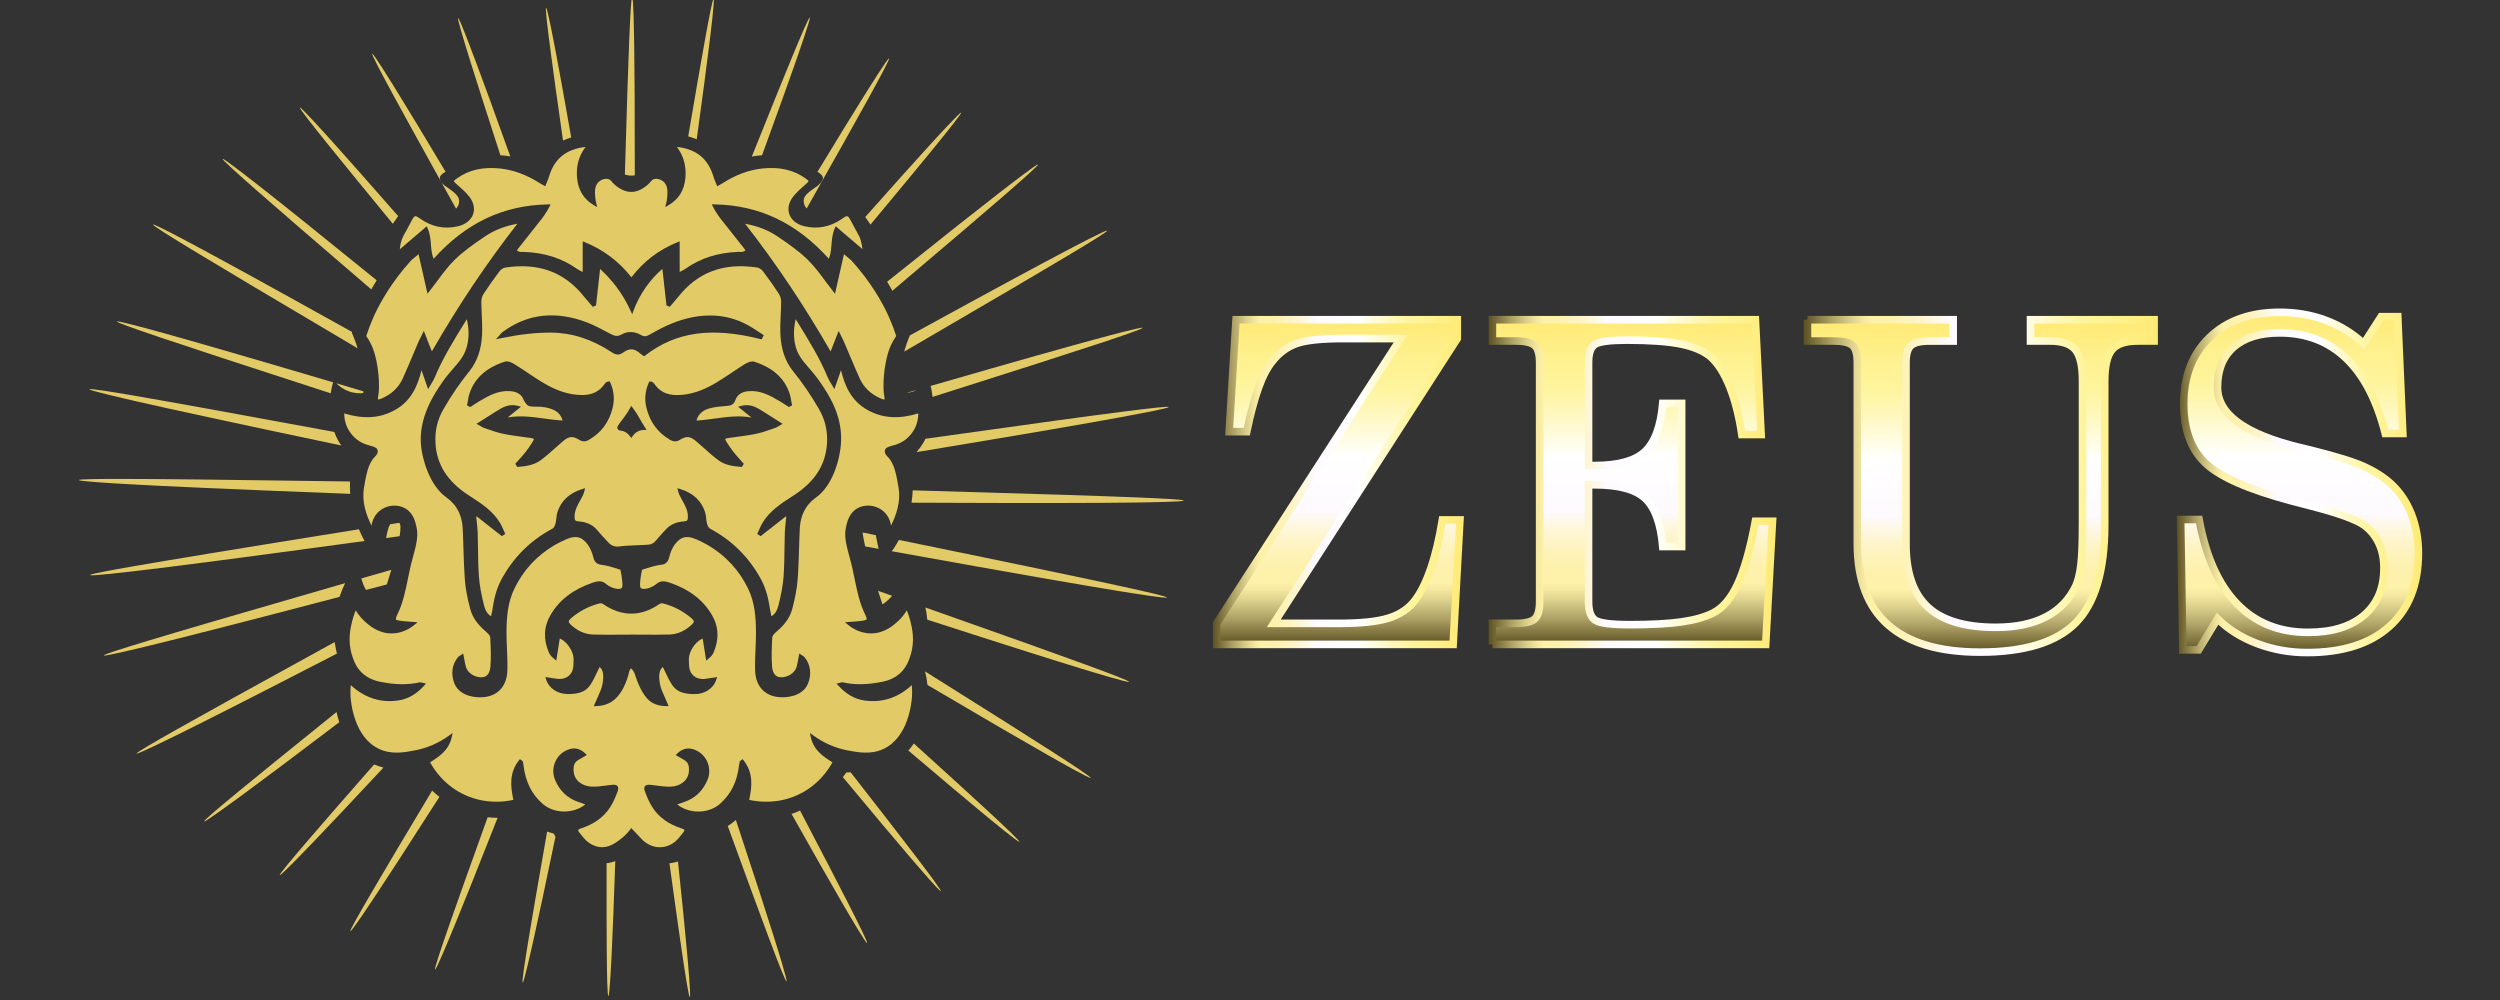 <?xml version="1.0" encoding="utf-8"?>
<!-- Generator: Adobe Illustrator 22.1.0, SVG Export Plug-In . SVG Version: 6.00 Build 0)  -->
<svg version="1.1" id="Слой_1" xmlns="http://www.w3.org/2000/svg" xmlns:xlink="http://www.w3.org/1999/xlink" x="0px" y="0px"
	 width="150px" height="60px" viewBox="0 0 150 60" enable-background="new 0 0 150 60" xml:space="preserve">
<rect x="0" y="0" width="150" height="60" fill="#333333" stroke="none"/>
<g>
	<linearGradient id="SVGID_1_" gradientUnits="userSpaceOnUse" x1="80.299" y1="38.666" x2="80.299" y2="19.185">
		<stop  offset="0" style="stop-color:#5B5021"/>
		<stop  offset="0.017" style="stop-color:#6E6230"/>
		<stop  offset="0.077" style="stop-color:#AB9F64"/>
		<stop  offset="0.129" style="stop-color:#D8CC89"/>
		<stop  offset="0.168" style="stop-color:#F4E7A0"/>
		<stop  offset="0.191" style="stop-color:#FEF1A9"/>
		<stop  offset="0.237" style="stop-color:#FEF1AD"/>
		<stop  offset="0.285" style="stop-color:#FEF3B9"/>
		<stop  offset="0.333" style="stop-color:#FEF5CE"/>
		<stop  offset="0.38" style="stop-color:#FEF8EA"/>
		<stop  offset="0.409" style="stop-color:#FEFAFF"/>
		<stop  offset="0.578" style="stop-color:#FFFFFF"/>
		<stop  offset="0.638" style="stop-color:#FFFCE1"/>
		<stop  offset="0.746" style="stop-color:#FEF6AE"/>
		<stop  offset="0.799" style="stop-color:#FEF49B"/>
		<stop  offset="0.875" style="stop-color:#FEF190"/>
		<stop  offset="0.998" style="stop-color:#FFEA75"/>
	</linearGradient>
	<linearGradient id="SVGID_2_" gradientUnits="userSpaceOnUse" x1="72.775" y1="28.925" x2="87.835" y2="28.925">
		<stop  offset="0" style="stop-color:#5B5021"/>
		<stop  offset="0.017" style="stop-color:#6E6230"/>
		<stop  offset="0.077" style="stop-color:#AB9F64"/>
		<stop  offset="0.129" style="stop-color:#D8CC89"/>
		<stop  offset="0.168" style="stop-color:#F4E7A0"/>
		<stop  offset="0.191" style="stop-color:#FEF1A9"/>
		<stop  offset="0.237" style="stop-color:#FEF1AD"/>
		<stop  offset="0.285" style="stop-color:#FEF3B9"/>
		<stop  offset="0.333" style="stop-color:#FEF5CE"/>
		<stop  offset="0.38" style="stop-color:#FEF8EA"/>
		<stop  offset="0.409" style="stop-color:#FEFAFF"/>
		<stop  offset="0.578" style="stop-color:#FFFFFF"/>
		<stop  offset="0.638" style="stop-color:#FFFCE1"/>
		<stop  offset="0.746" style="stop-color:#FEF6AE"/>
		<stop  offset="0.799" style="stop-color:#FEF49B"/>
		<stop  offset="0.875" style="stop-color:#FEF190"/>
		<stop  offset="0.998" style="stop-color:#FFEA75"/>
	</linearGradient>
	<path fill="url(#SVGID_1_)" stroke="url(#SVGID_2_)" stroke-width="0.454" stroke-miterlimit="10" d="M76.426,37.401h3.938
		c1.308,0,2.3-0.107,2.977-0.323c0.676-0.215,1.203-0.578,1.581-1.087c0.351-0.474,0.663-1.111,0.935-1.91
		c0.272-0.799,0.5-1.761,0.685-2.885h1.054l-0.408,7.468H73.002v-1.265l11.038-17.084h-3.425
		c-1.335,0-2.281,0.101-2.838,0.303c-0.558,0.202-1.034,0.553-1.429,1.054c-0.307,0.369-0.586,0.9-0.837,1.594
		c-0.25,0.694-0.485,1.572-0.705,2.634h-1.054l0.408-6.718h13.277v1.133L76.426,37.401z"/>
	<linearGradient id="SVGID_3_" gradientUnits="userSpaceOnUse" x1="97.949" y1="38.666" x2="97.949" y2="19.185">
		<stop  offset="0" style="stop-color:#5B5021"/>
		<stop  offset="0.017" style="stop-color:#6E6230"/>
		<stop  offset="0.077" style="stop-color:#AB9F64"/>
		<stop  offset="0.129" style="stop-color:#D8CC89"/>
		<stop  offset="0.168" style="stop-color:#F4E7A0"/>
		<stop  offset="0.191" style="stop-color:#FEF1A9"/>
		<stop  offset="0.237" style="stop-color:#FEF1AD"/>
		<stop  offset="0.285" style="stop-color:#FEF3B9"/>
		<stop  offset="0.333" style="stop-color:#FEF5CE"/>
		<stop  offset="0.38" style="stop-color:#FEF8EA"/>
		<stop  offset="0.409" style="stop-color:#FEFAFF"/>
		<stop  offset="0.578" style="stop-color:#FFFFFF"/>
		<stop  offset="0.638" style="stop-color:#FFFCE1"/>
		<stop  offset="0.746" style="stop-color:#FEF6AE"/>
		<stop  offset="0.799" style="stop-color:#FEF49B"/>
		<stop  offset="0.875" style="stop-color:#FEF190"/>
		<stop  offset="0.998" style="stop-color:#FFEA75"/>
	</linearGradient>
	<linearGradient id="SVGID_4_" gradientUnits="userSpaceOnUse" x1="89.318" y1="28.925" x2="106.592" y2="28.925">
		<stop  offset="0" style="stop-color:#5B5021"/>
		<stop  offset="0.017" style="stop-color:#6E6230"/>
		<stop  offset="0.077" style="stop-color:#AB9F64"/>
		<stop  offset="0.129" style="stop-color:#D8CC89"/>
		<stop  offset="0.168" style="stop-color:#F4E7A0"/>
		<stop  offset="0.191" style="stop-color:#FEF1A9"/>
		<stop  offset="0.237" style="stop-color:#FEF1AD"/>
		<stop  offset="0.285" style="stop-color:#FEF3B9"/>
		<stop  offset="0.333" style="stop-color:#FEF5CE"/>
		<stop  offset="0.38" style="stop-color:#FEF8EA"/>
		<stop  offset="0.409" style="stop-color:#FEFAFF"/>
		<stop  offset="0.578" style="stop-color:#FFFFFF"/>
		<stop  offset="0.638" style="stop-color:#FFFCE1"/>
		<stop  offset="0.746" style="stop-color:#FEF6AE"/>
		<stop  offset="0.799" style="stop-color:#FEF49B"/>
		<stop  offset="0.875" style="stop-color:#FEF190"/>
		<stop  offset="0.998" style="stop-color:#FFEA75"/>
	</linearGradient>
	<path fill="url(#SVGID_3_)" stroke="url(#SVGID_4_)" stroke-width="0.454" stroke-miterlimit="10" d="M89.545,38.666v-1.265
		h1.396c0.57,0,0.953-0.09,1.146-0.27c0.193-0.18,0.29-0.525,0.29-1.034V21.753c0-0.5-0.097-0.841-0.29-1.021
		c-0.193-0.18-0.576-0.27-1.146-0.27h-1.396v-1.278h15.78l0.343,6.889h-1.159
		c-0.167-1.124-0.413-2.088-0.738-2.891c-0.325-0.803-0.707-1.398-1.146-1.785
		c-0.43-0.351-1.028-0.604-1.792-0.757c-0.764-0.153-1.839-0.231-3.227-0.231c-1.036,0-1.677,0.088-1.923,0.263
		c-0.246,0.176-0.369,0.536-0.369,1.08v6.178h0.382c1.396,0,2.393-0.274,2.99-0.823
		c0.597-0.549,0.957-1.517,1.08-2.904h1.133v8.588h-1.133c-0.123-1.396-0.479-2.362-1.067-2.898
		c-0.588-0.535-1.589-0.803-3.003-0.803h-0.382v7.007c0,0.562,0.132,0.933,0.395,1.113
		c0.263,0.18,0.966,0.27,2.107,0.27c1.264,0,2.285-0.055,3.062-0.165c0.777-0.11,1.412-0.288,1.903-0.534
		c0.588-0.298,1.082-0.88,1.482-1.745c0.399-0.865,0.753-2.119,1.06-3.761h1.027l-0.408,7.389H89.545z"/>
	<linearGradient id="SVGID_5_" gradientUnits="userSpaceOnUse" x1="118.846" y1="39.127" x2="118.846" y2="19.185">
		<stop  offset="0" style="stop-color:#5B5021"/>
		<stop  offset="0.017" style="stop-color:#6E6230"/>
		<stop  offset="0.077" style="stop-color:#AB9F64"/>
		<stop  offset="0.129" style="stop-color:#D8CC89"/>
		<stop  offset="0.168" style="stop-color:#F4E7A0"/>
		<stop  offset="0.191" style="stop-color:#FEF1A9"/>
		<stop  offset="0.237" style="stop-color:#FEF1AD"/>
		<stop  offset="0.285" style="stop-color:#FEF3B9"/>
		<stop  offset="0.333" style="stop-color:#FEF5CE"/>
		<stop  offset="0.38" style="stop-color:#FEF8EA"/>
		<stop  offset="0.409" style="stop-color:#FEFAFF"/>
		<stop  offset="0.578" style="stop-color:#FFFFFF"/>
		<stop  offset="0.638" style="stop-color:#FFFCE1"/>
		<stop  offset="0.746" style="stop-color:#FEF6AE"/>
		<stop  offset="0.799" style="stop-color:#FEF49B"/>
		<stop  offset="0.875" style="stop-color:#FEF190"/>
		<stop  offset="0.998" style="stop-color:#FFEA75"/>
	</linearGradient>
	<linearGradient id="SVGID_6_" gradientUnits="userSpaceOnUse" x1="108.22" y1="29.156" x2="129.472" y2="29.156">
		<stop  offset="0" style="stop-color:#5B5021"/>
		<stop  offset="0.017" style="stop-color:#6E6230"/>
		<stop  offset="0.077" style="stop-color:#AB9F64"/>
		<stop  offset="0.129" style="stop-color:#D8CC89"/>
		<stop  offset="0.168" style="stop-color:#F4E7A0"/>
		<stop  offset="0.191" style="stop-color:#FEF1A9"/>
		<stop  offset="0.237" style="stop-color:#FEF1AD"/>
		<stop  offset="0.285" style="stop-color:#FEF3B9"/>
		<stop  offset="0.333" style="stop-color:#FEF5CE"/>
		<stop  offset="0.38" style="stop-color:#FEF8EA"/>
		<stop  offset="0.409" style="stop-color:#FEFAFF"/>
		<stop  offset="0.578" style="stop-color:#FFFFFF"/>
		<stop  offset="0.638" style="stop-color:#FFFCE1"/>
		<stop  offset="0.746" style="stop-color:#FEF6AE"/>
		<stop  offset="0.799" style="stop-color:#FEF49B"/>
		<stop  offset="0.875" style="stop-color:#FEF190"/>
		<stop  offset="0.998" style="stop-color:#FFEA75"/>
	</linearGradient>
	<path fill="url(#SVGID_5_)" stroke="url(#SVGID_6_)" stroke-width="0.454" stroke-miterlimit="10" d="M108.446,19.185h8.746
		v1.278h-1.409c-0.553,0-0.929,0.09-1.126,0.27c-0.198,0.18-0.297,0.52-0.297,1.021v10.893
		c0,1.712,0.437,2.973,1.311,3.78c0.874,0.808,2.232,1.212,4.077,1.212c1.203,0,2.208-0.211,3.017-0.632
		c0.807-0.421,1.405-1.045,1.791-1.87c0.14-0.316,0.241-0.744,0.303-1.284c0.061-0.54,0.092-1.363,0.092-2.47
		v-8.496c0-0.931-0.145-1.568-0.435-1.91c-0.29-0.343-0.79-0.514-1.501-0.514h-1.185v-1.278h7.416v1.278h-1.001
		c-0.729,0-1.238,0.176-1.528,0.527c-0.29,0.351-0.435,0.984-0.435,1.897v8.601c0,2.748-0.579,4.709-1.738,5.881
		c-1.159,1.172-3.074,1.758-5.743,1.758c-2.441,0-4.279-0.544-5.512-1.633c-1.234-1.089-1.851-2.713-1.851-4.873
		V21.753c0-0.509-0.097-0.852-0.29-1.028c-0.193-0.175-0.571-0.263-1.133-0.263h-1.568V19.185z"/>
	<linearGradient id="SVGID_7_" gradientUnits="userSpaceOnUse" x1="137.971" y1="39.153" x2="137.971" y2="18.737">
		<stop  offset="0" style="stop-color:#5B5021"/>
		<stop  offset="0.017" style="stop-color:#6E6230"/>
		<stop  offset="0.077" style="stop-color:#AB9F64"/>
		<stop  offset="0.129" style="stop-color:#D8CC89"/>
		<stop  offset="0.168" style="stop-color:#F4E7A0"/>
		<stop  offset="0.191" style="stop-color:#FEF1A9"/>
		<stop  offset="0.237" style="stop-color:#FEF1AD"/>
		<stop  offset="0.285" style="stop-color:#FEF3B9"/>
		<stop  offset="0.333" style="stop-color:#FEF5CE"/>
		<stop  offset="0.38" style="stop-color:#FEF8EA"/>
		<stop  offset="0.409" style="stop-color:#FEFAFF"/>
		<stop  offset="0.578" style="stop-color:#FFFFFF"/>
		<stop  offset="0.638" style="stop-color:#FFFCE1"/>
		<stop  offset="0.746" style="stop-color:#FEF6AE"/>
		<stop  offset="0.799" style="stop-color:#FEF49B"/>
		<stop  offset="0.875" style="stop-color:#FEF190"/>
		<stop  offset="0.998" style="stop-color:#FFEA75"/>
	</linearGradient>
	<linearGradient id="SVGID_8_" gradientUnits="userSpaceOnUse" x1="130.608" y1="28.945" x2="145.331" y2="28.945">
		<stop  offset="0" style="stop-color:#5B5021"/>
		<stop  offset="0.017" style="stop-color:#6E6230"/>
		<stop  offset="0.077" style="stop-color:#AB9F64"/>
		<stop  offset="0.129" style="stop-color:#D8CC89"/>
		<stop  offset="0.168" style="stop-color:#F4E7A0"/>
		<stop  offset="0.191" style="stop-color:#FEF1A9"/>
		<stop  offset="0.237" style="stop-color:#FEF1AD"/>
		<stop  offset="0.285" style="stop-color:#FEF3B9"/>
		<stop  offset="0.333" style="stop-color:#FEF5CE"/>
		<stop  offset="0.38" style="stop-color:#FEF8EA"/>
		<stop  offset="0.409" style="stop-color:#FEFAFF"/>
		<stop  offset="0.578" style="stop-color:#FFFFFF"/>
		<stop  offset="0.638" style="stop-color:#FFFCE1"/>
		<stop  offset="0.746" style="stop-color:#FEF6AE"/>
		<stop  offset="0.799" style="stop-color:#FEF49B"/>
		<stop  offset="0.875" style="stop-color:#FEF190"/>
		<stop  offset="0.998" style="stop-color:#FFEA75"/>
	</linearGradient>
	<path fill="url(#SVGID_7_)" stroke="url(#SVGID_8_)" stroke-width="0.454" stroke-miterlimit="10" d="M133.051,37.124
		l-1.133,1.87h-0.948l-0.132-7.824h1.107c0.404,2.213,1.159,3.894,2.265,5.045
		c1.107,1.151,2.529,1.726,4.268,1.726c1.44,0,2.56-0.34,3.359-1.021c0.799-0.68,1.199-1.627,1.199-2.838
		c0-0.562-0.103-1.06-0.309-1.495c-0.207-0.435-0.499-0.792-0.876-1.073c-0.5-0.351-1.572-0.738-3.214-1.159
		c-0.518-0.132-0.922-0.237-1.212-0.316c-2.573-0.694-4.283-1.453-5.13-2.279
		c-0.847-0.825-1.271-2.002-1.271-3.53c0-1.668,0.52-3.001,1.561-3.998c1.041-0.997,2.439-1.495,4.195-1.495
		c0.983,0,1.901,0.158,2.753,0.474c0.852,0.316,1.615,0.786,2.292,1.409l1.04-1.62h1.001l0.303,7.007h-1.054
		c-0.509-2.002-1.295-3.508-2.358-4.518c-1.062-1.01-2.388-1.515-3.978-1.515c-1.185,0-2.103,0.283-2.753,0.85
		c-0.65,0.566-0.975,1.372-0.975,2.417c0,1.598,1.629,2.797,4.887,3.596c0.307,0.07,0.544,0.127,0.711,0.171
		c1.519,0.378,2.59,0.709,3.214,0.995c0.624,0.285,1.159,0.63,1.607,1.034c0.527,0.492,0.93,1.093,1.212,1.804
		c0.281,0.711,0.422,1.493,0.422,2.345c0,1.897-0.582,3.365-1.746,4.406s-2.808,1.561-4.932,1.561
		c-1.045,0-2.039-0.178-2.984-0.533C134.498,38.264,133.701,37.766,133.051,37.124z"/>
	<g>
		<g>
			<path fill="#E2CA66" d="M53.774,20.162c-0.126-0.388-0.273-0.771-0.436-1.139
				c-0.249-0.562-0.821-1.689-1.834-2.909c-0.144-0.174-0.294-0.346-0.446-0.51l-0.421-0.352l-0.536,2.372
				l-0.124-0.157c-0.162-0.205-0.314-0.41-0.465-0.613c-0.335-0.452-0.653-0.878-1.03-1.251
				c-0.533-0.526-1.172-0.972-1.834-1.419c-0.554-0.375-1.206-0.628-1.941-0.757
				c1.847,2.368,3.527,4.875,5.128,7.655l0.004-0.001l0.48-1.226l0.185,0.371
				c0.052,0.104,0.096,0.189,0.133,0.277c0.11,0.255,0.218,0.511,0.325,0.767
				c0.2,0.475,0.407,0.968,0.624,1.446c0.246,0.544,0.68,0.95,1.289,1.205c0.152,0.064,0.188,0.047,0.189,0.046
				c0,0,0.029-0.026-0.005-0.18c-0.113-0.529-0.044-1.944,0.317-2.882C53.475,20.648,53.608,20.399,53.774,20.162z"
				/>
			<path fill="#E2CA66" d="M49.73,15.526c0.111-0.266,0.134-0.548,0.159-0.844c0.026-0.324,0.053-0.657,0.2-0.988
				l0.052-0.117l1.606,1.368c-0.021-0.181-0.057-0.36-0.106-0.534c-0.045-0.163-0.069-0.207-0.202-0.446
				c-0.085-0.151-0.21-0.377-0.407-0.754c-0.059-0.112-0.117-0.223-0.205-0.241
				c-0.064-0.009-0.178,0.067-0.304,0.156c-0.704,0.493-1.473,0.641-2.281,0.442
				c-0.437-0.107-0.758-0.367-0.88-0.712c-0.118-0.335-0.041-0.707,0.218-1.046
				c0.192-0.252,0.435-0.466,0.671-0.674l0.087-0.076c0.044-0.039,0.177-0.157,0.175-0.193
				c-0.001-0.017-0.035-0.061-0.19-0.171c-0.724-0.509-1.572-0.699-2.596-0.586
				c-0.799,0.09-1.563,0.371-2.336,0.86c-0.043,0.027-0.087,0.052-0.148,0.087l-0.21,0.119l-0.041-0.102
				c-0.021-0.054-0.042-0.106-0.064-0.156c-0.046-0.106-0.088-0.208-0.119-0.314
				c-0.151-0.518-0.401-0.93-0.744-1.223c-0.428-0.366-0.928-0.475-1.092-0.51
				c-0.118-0.026-0.239-0.044-0.36-0.053c0.069,0.09,0.133,0.183,0.189,0.281
				c0.264,0.457,0.372,0.983,0.323,1.562c-0.065,0.753-0.398,1.293-1.015,1.651l-0.199,0.115l0.059-0.222
				c0.029-0.11,0.049-0.225,0.059-0.339c0.027-0.294,0.06-0.659-0.156-0.905
				c-0.134-0.153-0.402-0.28-0.631-0.215c-0.095,0.026-0.136,0.074-0.21,0.161c-0.061,0.07-0.137,0.158-0.266,0.258
				c-0.414,0.317-0.711,0.338-0.808,0.345c-0.044,0.003-0.1,0.005-0.167,0c-0.098-0.007-0.394-0.028-0.808-0.345
				c-0.129-0.099-0.205-0.187-0.266-0.257c-0.074-0.086-0.115-0.134-0.211-0.161
				c-0.232-0.065-0.498,0.062-0.631,0.215c-0.216,0.244-0.182,0.611-0.156,0.905
				c0.011,0.113,0.03,0.225,0.059,0.34l0.057,0.22l-0.197-0.114c-0.61-0.353-0.951-0.908-1.015-1.651
				c-0.05-0.578,0.059-1.104,0.322-1.562c0.057-0.098,0.12-0.192,0.189-0.281c-0.122,0.01-0.241,0.027-0.358,0.053
				c-0.286,0.062-0.709,0.182-1.094,0.51c-0.343,0.293-0.593,0.704-0.743,1.222
				c-0.03,0.106-0.072,0.205-0.117,0.311c-0.022,0.051-0.044,0.103-0.066,0.159l-0.04,0.103l-0.197-0.111
				c-0.068-0.039-0.117-0.066-0.163-0.095c-0.772-0.489-1.536-0.77-2.336-0.86
				c-1.025-0.114-1.873,0.077-2.596,0.586c-0.155,0.11-0.189,0.153-0.189,0.171
				c-0.003,0.036,0.131,0.154,0.174,0.193l0.085,0.075c0.236,0.208,0.481,0.422,0.674,0.675
				c0.258,0.339,0.335,0.711,0.216,1.046c-0.122,0.345-0.442,0.605-0.88,0.712
				c-0.808,0.2-1.577,0.051-2.281-0.442c-0.127-0.09-0.245-0.169-0.304-0.156
				c-0.088,0.017-0.147,0.13-0.204,0.239c-0.115,0.219-0.205,0.386-0.276,0.518
				c-0.067,0.123-0.113,0.203-0.147,0.264c-0.066,0.116-0.088,0.156-0.141,0.278
				c-0.09,0.207-0.143,0.436-0.159,0.684l1.613-1.376l0.052,0.118c0.147,0.331,0.174,0.664,0.2,0.988
				c0.025,0.296,0.048,0.577,0.159,0.844c1.932-2.149,4.178-3.217,6.861-3.263l0.159-0.003l-0.072,0.142
				c-0.133,0.261-0.295,0.513-0.495,0.769c-0.235,0.3-0.472,0.599-0.709,0.897
				c-0.223,0.281-0.447,0.562-0.669,0.845c-0.03,0.038-0.059,0.095-0.072,0.129
				c0.057,0.038,0.148,0.058,0.187,0.067c0.045,0.01,0.098,0.009,0.153,0.006c0.036,0,0.071-0.002,0.105,0
				c1.22,0.046,2.25,0.377,3.149,1.01c0.082,0.057,0.174,0.103,0.29,0.162c0.019,0.01,0.039,0.02,0.059,0.03
				V14.481l0.131,0.053c0.539,0.216,1.048,0.501,1.512,0.849c0.481,0.36,0.911,0.783,1.28,1.257
				c0.739-0.964,1.644-1.654,2.764-2.106l0.132-0.053v1.835c0.02-0.01,0.04-0.02,0.059-0.03
				c0.116-0.059,0.208-0.104,0.29-0.162c0.9-0.633,1.93-0.964,3.15-1.01c0.035-0.002,0.068-0.001,0.104,0
				c0.055,0.003,0.108,0.003,0.154-0.006c0.039-0.009,0.131-0.029,0.187-0.066
				c-0.012-0.035-0.042-0.092-0.072-0.129c-0.222-0.284-0.446-0.565-0.67-0.847
				c-0.237-0.298-0.474-0.595-0.709-0.895c-0.199-0.254-0.36-0.505-0.495-0.769l-0.072-0.142l0.159,0.003
				C45.553,12.309,47.799,13.377,49.73,15.526z"/>
			<path fill="#E2CA66" d="M34.126,37.288c-0.001,0.053,0.038,0.115,0.119,0.192c0.404,0.378,0.854,0.577,1.337,0.592
				c0.534,0.017,1.078,0.013,1.604,0.009c0.212-0.001,0.424-0.003,0.636-0.003l0.069-0.001l0,0
				c0.229,0,0.458,0.002,0.686,0.003c0.523,0.004,1.062,0.008,1.591-0.009c0.484-0.016,0.934-0.215,1.337-0.594
				c0.081-0.076,0.12-0.138,0.119-0.191c-0.001-0.052-0.042-0.111-0.119-0.178
				c-0.519-0.445-1.107-0.75-1.748-0.908c-0.053-0.014-0.146,0.01-0.201,0.047
				c-0.544,0.377-1.107,0.57-1.672,0.572c-0.582-0.003-1.145-0.195-1.69-0.572
				c-0.053-0.038-0.148-0.062-0.2-0.048c-0.64,0.158-1.228,0.463-1.748,0.907
				C34.167,37.177,34.127,37.237,34.126,37.288z"/>
			<path fill="#E2CA66" d="M29.102,14.183c-0.663,0.447-1.302,0.893-1.834,1.419c-0.377,0.372-0.694,0.799-1.03,1.251
				c-0.151,0.203-0.303,0.408-0.465,0.613l-0.124,0.157l-0.536-2.372l-0.431,0.36
				c-0.149,0.164-0.295,0.331-0.437,0.502c-1.01,1.217-1.583,2.346-1.834,2.909
				c-0.164,0.368-0.31,0.751-0.436,1.139c0.164,0.237,0.298,0.486,0.397,0.741c0.362,0.94,0.431,2.354,0.318,2.877
				c-0.034,0.161-0.006,0.185-0.005,0.187c0.001-0.001,0.036,0.016,0.188-0.047
				c0.609-0.255,1.042-0.66,1.289-1.205c0.219-0.482,0.427-0.979,0.63-1.459c0.106-0.252,0.211-0.503,0.32-0.754
				c0.037-0.087,0.08-0.172,0.133-0.274c0.027-0.053,0.057-0.112,0.09-0.178l0.096-0.195l0.307,0.793
				c0.04,0.1,0.08,0.201,0.121,0.3l0.056,0.133c1.601-2.781,3.281-5.287,5.128-7.655
				C30.308,13.555,29.656,13.808,29.102,14.183z"/>
			<path fill="#E2CA66" d="M52.099,24.625c-1.048-0.56-1.424-1.523-1.639-2.412l-0.397,1.137l-0.104-0.182
				c-0.034-0.06-0.068-0.116-0.101-0.169c-0.07-0.112-0.134-0.218-0.183-0.334
				c-0.48-1.16-1.15-2.246-1.798-3.296l-0.134-0.218c-0.124,0.513-0.138,1.01-0.042,1.482
				c0.128,0.63,0.435,0.984,0.825,1.434c0.216,0.249,0.46,0.531,0.712,0.903c0.451,0.665,1.29,1.903,1.227,3.492
				c-0.044,1.12-0.518,2.646-1.454,3.35L48.974,29.84c-0.136,0.1-0.388,0.285-0.603,0.612
				c-0.232,0.353-0.357,0.767-0.383,1.268c-0.021,0.406-0.033,0.813-0.045,1.22
				c-0.019,0.605-0.037,1.23-0.085,1.844c-0.04,0.514-0.141,1.058-0.325,1.764
				c-0.167,0.633-0.617,1.079-0.991,1.396c-0.12,0.102-0.203,0.222-0.207,0.297
				c-0.029,0.579-0.058,1.177-0.01,1.76c0.023,0.274,0.127,0.606,0.493,0.635c0.421,0.027,0.87-0.249,0.976-0.616
				c0.039-0.138,0.065-0.284,0.093-0.437c0.014-0.075,0.027-0.151,0.044-0.231l0.028-0.142l0.119,0.082
				c0.021,0.014,0.04,0.025,0.06,0.037c0.049,0.029,0.1,0.06,0.138,0.107
				c0.355,0.432,0.432,1.005,0.21,1.57c-0.184,0.468-0.668,0.768-1.329,0.823
				c-0.555,0.047-1.019-0.083-1.345-0.374c-0.317-0.284-0.493-0.716-0.507-1.247
				c-0.011-0.417,0.007-0.839,0.025-1.248c0.016-0.356,0.032-0.724,0.029-1.084
				c-0.009-0.836-0.071-1.722-0.464-2.539c-0.537-1.116-1.349-1.998-2.412-2.623
				c-0.225-0.132-0.469-0.254-0.723-0.362c-0.566-0.241-0.923-0.152-1.274,0.32
				c-0.146,0.195-0.262,0.462-0.336,0.768c-0.038,0.154-0.096,0.26-0.182,0.332
				c-0.122,0.101-0.263,0.113-0.316,0.118c-0.215,0.019-0.594,0.119-1.127,0.295
				c-0.035,0.14-0.062,0.284-0.08,0.427c-0.047,0.376-0.074,0.604,0.008,0.674c0.139,0.122,0.605,0.009,0.89-0.215
				l0.031-0.025c0.059-0.049,0.132-0.11,0.251-0.144c0.195-0.055,0.393,0.003,0.564,0.06
				c1.16,0.395,1.984,1.022,2.517,1.921c0.421,0.706,0.454,1.476,0.102,2.288
				c-0.032,0.075-0.085,0.138-0.131,0.194l-0.016,0.02c-0.025,0.031-0.054,0.055-0.091,0.086
				c-0.019,0.015-0.041,0.034-0.067,0.056l-0.13,0.114l-0.213-1.329c-0.42,0.17-0.823,0.754-0.83,1.234
				c-0.001,0.064,0.003,0.128,0.007,0.192c0.003,0.052,0.005,0.103,0.006,0.155
				c0.004,0.278,0.1,0.505,0.276,0.657c0.178,0.154,0.431,0.218,0.711,0.18c0.122-0.016,0.243-0.035,0.368-0.055
				l0.327-0.05l-0.045,0.146c-0.165,0.53-0.685,0.884-1.318,0.875c-0.501-0.005-1.006-0.072-1.312-0.519
				c-0.177-0.258-0.312-0.545-0.443-0.823c-0.044-0.093-0.088-0.187-0.134-0.279
				c-0.211,0.149-0.27,0.478-0.179,1c0.047,0.271,0.167,0.533,0.294,0.81
				c0.06,0.131,0.121,0.264,0.175,0.401l0.053,0.132l-0.142-0.001c-0.41-0.004-0.744-0.11-0.994-0.313
				c-0.493-0.401-0.778-1.268-0.872-1.554c-0.019-0.061-0.053-0.171-0.138-0.283
				c-0.033-0.044-0.07-0.084-0.111-0.12c-0.029,0.032-0.052,0.068-0.072,0.106
				c-0.033,0.066-0.044,0.123-0.047,0.144c-0.003,0.016-0.241,1.185-0.976,1.711
				c-0.267,0.191-0.599,0.295-0.987,0.309l-0.147,0.005l0.055-0.136c0.055-0.137,0.116-0.27,0.175-0.4
				c0.127-0.278,0.247-0.541,0.294-0.812c0.091-0.522,0.032-0.851-0.179-1c-0.046,0.093-0.09,0.186-0.134,0.279
				c-0.131,0.278-0.267,0.566-0.443,0.823c-0.307,0.448-0.812,0.514-1.313,0.518c-0.006,0-0.011,0-0.016,0
				c-0.616,0-1.139-0.35-1.302-0.875l-0.046-0.146l0.319,0.049c0.128,0.02,0.253,0.039,0.377,0.055
				c0.28,0.038,0.533-0.026,0.711-0.179c0.177-0.152,0.273-0.38,0.277-0.656c0.001-0.053,0.003-0.106,0.006-0.159
				c0.004-0.063,0.007-0.125,0.006-0.188c-0.007-0.481-0.41-1.065-0.83-1.234l-0.212,1.328l-0.131-0.113
				c-0.026-0.023-0.049-0.041-0.068-0.057c-0.04-0.033-0.068-0.056-0.09-0.083l-0.022-0.028
				c-0.045-0.057-0.093-0.116-0.124-0.187c-0.353-0.813-0.319-1.583,0.101-2.288
				c0.534-0.898,1.358-1.527,2.518-1.92c0.171-0.058,0.37-0.115,0.563-0.061
				c0.119,0.034,0.192,0.095,0.25,0.143l0.032,0.025c0.285,0.225,0.75,0.339,0.89,0.217
				c0.082-0.072,0.055-0.298,0.009-0.673c-0.018-0.144-0.045-0.288-0.08-0.429
				c-0.533-0.177-0.911-0.276-1.124-0.295c-0.056-0.005-0.197-0.017-0.319-0.118
				c-0.086-0.073-0.144-0.179-0.181-0.332c-0.052-0.214-0.152-0.521-0.337-0.768
				c-0.35-0.472-0.707-0.562-1.274-0.32c-0.254,0.108-0.496,0.23-0.723,0.362
				c-1.063,0.625-1.875,1.508-2.41,2.623c-0.393,0.816-0.456,1.702-0.465,2.539
				c-0.004,0.36,0.012,0.729,0.029,1.085c0.018,0.409,0.037,0.831,0.025,1.248
				c-0.014,0.531-0.19,0.963-0.507,1.247c-0.325,0.291-0.789,0.421-1.346,0.374
				c-0.66-0.055-1.144-0.355-1.328-0.823c-0.222-0.565-0.144-1.137,0.21-1.57
				c0.039-0.047,0.09-0.077,0.138-0.107c0.02-0.011,0.04-0.024,0.061-0.037l0.119-0.082l0.028,0.142
				c0.016,0.078,0.029,0.152,0.042,0.225c0.028,0.156,0.054,0.302,0.095,0.442
				c0.106,0.367,0.556,0.645,0.976,0.617c0.366-0.029,0.47-0.361,0.493-0.635c0.048-0.581,0.019-1.179-0.01-1.758
				c-0.004-0.077-0.086-0.197-0.207-0.299c-0.375-0.317-0.825-0.762-0.991-1.396
				c-0.185-0.706-0.286-1.249-0.325-1.765c-0.047-0.614-0.066-1.238-0.085-1.843
				c-0.012-0.407-0.024-0.814-0.045-1.22c-0.025-0.5-0.151-0.915-0.382-1.268c-0.214-0.325-0.466-0.511-0.601-0.611
				l-0.04-0.03c-0.965-0.723-1.378-2.218-1.468-2.988c-0.207-1.738,0.808-3.22,1.242-3.853
				c0.249-0.363,0.489-0.639,0.702-0.883c0.393-0.452,0.704-0.809,0.836-1.454c0.096-0.472,0.082-0.969-0.042-1.482
				l-0.133,0.214c-0.649,1.052-1.32,2.139-1.8,3.3c-0.048,0.115-0.113,0.22-0.182,0.332
				c-0.034,0.054-0.068,0.111-0.103,0.171l-0.104,0.182l-0.397-1.138c-0.215,0.888-0.591,1.852-1.638,2.412
				c-0.885,0.474-1.84,0.531-2.998,0.18c-0.001,0.255,0.045,0.592,0.228,0.931
				c0.113,0.209,0.372,0.594,0.839,0.828c0.181,0.091,0.358,0.139,0.5,0.179
				c0.225,0.062,0.401,0.111,0.44,0.284c0.038,0.174-0.114,0.326-0.171,0.383c-0.41,0.409-0.527,1.115-0.652,1.863
				c-0.138,0.828,0.137,1.643,0.455,2.261c0.049-0.376,0.251-0.724,0.569-0.947
				c0.43-0.3,1.012-0.335,1.45-0.086c0.498,0.282,0.615,0.829,0.678,1.121
				c0.103,0.472,0.049,0.89-0.249,1.945c-0.107,0.38-0.188,0.778-0.266,1.162
				c-0.151,0.739-0.307,1.503-0.656,2.189c-0.08,0.159-0.073,0.228-0.053,0.259
				c0.02,0.032,0.192,0.059,0.284,0.072c0.171,0.026,0.342,0.037,0.524,0.05c0.082,0.005,0.164,0.011,0.247,0.017
				l0.233,0.019l-0.18,0.15c-0.235,0.194-0.726,0.52-1.38,0.52c-0.005,0-0.009,0-0.013,0
				c-0.808-0.005-1.356-0.504-1.591-0.717c-0.214-0.194-0.397-0.419-0.545-0.669c-0.091,0.215-0.164,0.437-0.219,0.662
				c-0.091,0.37-0.28,1.139-0.015,2.001c0.091,0.295,0.244,0.79,0.704,1.172c0.259,0.215,0.577,0.363,0.946,0.441
				c0.934,0.194,1.702,0.208,2.418,0.045c0.049-0.012,0.093,0.001,0.144,0.017
				c0.022,0.006,0.049,0.015,0.08,0.022l0.159,0.038l-0.111,0.12c-0.468,0.509-0.968,0.799-1.528,0.885
				c-1.067,0.164-2.033-0.144-2.878-0.915c-0.022,0.222-0.025,0.438-0.013,0.657
				c0.024,0.406,0.215,2.463,1.707,3.168c0.759,0.359,1.541,0.208,2.169,0.087c0.737-0.141,1.425-0.442,2.048-0.895
				l0.203-0.148l-0.053,0.245c-0.171,0.784-0.735,1.163-1.299,1.516c0.252,0.467,0.902,1.442,2.155,1.989
				c1.172,0.512,2.25,0.398,2.84,0.264c-0.169-0.79-0.263-1.618,0.336-2.372l0.058-0.073l0.116,0.085
				c0.024,0.017,0.057,0.039,0.064,0.086c0.012,0.059,0.024,0.124,0.032,0.19
				c0.115,0.986,0.49,1.745,1.149,2.322c0.691,0.607,1.849,0.612,2.561,0.036l-0.008-0.003
				c-0.133-0.049-0.26-0.096-0.389-0.138c-0.671-0.22-1.151-0.676-1.427-1.358
				c-0.253-0.623,0.01-1.37,0.599-1.699c0.459-0.255,0.872-0.207,1.228,0.146l0.088,0.088L35.01,45.417
				c-0.062,0.037-0.121,0.073-0.182,0.106c-0.339,0.174-0.428,0.329-0.412,0.718
				c0.025,0.626,0.572,0.934,1.069,0.956c0.296,0.015,0.605-0.027,0.902-0.067
				c0.098-0.012,0.195-0.026,0.293-0.037c0.149-0.018,0.297-0.02,0.373,0.077c0.073,0.094,0.037,0.228-0.003,0.335
				c-0.113,0.299-0.255,0.646-0.46,0.959c-0.38,0.576-0.966,0.995-1.741,1.244
				c-0.133,0.044-0.156,0.085-0.158,0.096c-0.009,0.028,0.017,0.082,0.068,0.145
				c0.034,0.041,0.067,0.083,0.1,0.125c0.106,0.134,0.205,0.261,0.323,0.369
				c0.233,0.213,0.513,0.345,0.811,0.381c0.546,0.067,0.997-0.285,1.292-0.516
				c0.202-0.159,0.375-0.335,0.523-0.533l0.068-0.091l0.241,0.253c0.124,0.129,0.241,0.25,0.353,0.375
				c0.286,0.317,0.661,0.502,1.057,0.521c0.381,0.016,0.75-0.12,1.043-0.389
				c0.118-0.107,0.216-0.233,0.321-0.366c0.034-0.043,0.067-0.085,0.101-0.128c0.051-0.064,0.077-0.117,0.069-0.145
				c-0.003-0.012-0.025-0.052-0.159-0.096c-0.786-0.255-1.356-0.661-1.74-1.245
				c-0.208-0.316-0.355-0.678-0.46-0.958c-0.039-0.107-0.076-0.241-0.003-0.335
				c0.076-0.097,0.225-0.095,0.373-0.077c0.096,0.011,0.192,0.024,0.288,0.037
				c0.299,0.04,0.609,0.08,0.906,0.068c0.497-0.022,1.045-0.33,1.07-0.955
				c0.016-0.391-0.072-0.545-0.411-0.719c-0.063-0.033-0.124-0.07-0.187-0.108l-0.193-0.115l0.088-0.087
				c0.356-0.352,0.77-0.4,1.228-0.145c0.589,0.328,0.852,1.074,0.599,1.699c-0.276,0.681-0.757,1.138-1.427,1.357
				c-0.123,0.041-0.246,0.086-0.372,0.132l-0.025,0.01c0.712,0.575,1.87,0.571,2.562-0.035
				c0.658-0.578,1.034-1.337,1.148-2.322c0.008-0.066,0.02-0.131,0.032-0.196c0.008-0.044,0.04-0.066,0.064-0.082
				l0.117-0.085l0.057,0.073c0.599,0.753,0.506,1.582,0.337,2.371c0.588,0.133,1.667,0.248,2.839-0.264
				c1.254-0.548,1.904-1.522,2.155-1.989c-0.564-0.351-1.129-0.731-1.299-1.516l-0.053-0.246l0.203,0.149
				c0.62,0.453,1.31,0.754,2.048,0.896c0.629,0.121,1.412,0.27,2.17-0.088c1.49-0.704,1.682-2.762,1.706-3.168
				c0.012-0.218,0.009-0.438-0.013-0.657c-0.843,0.771-1.81,1.079-2.878,0.915c-0.56-0.086-1.06-0.376-1.528-0.886
				l-0.111-0.12l0.159-0.037c0.032-0.008,0.059-0.016,0.082-0.024c0.049-0.015,0.092-0.029,0.142-0.017
				c0.715,0.164,1.484,0.151,2.418-0.044c0.368-0.077,0.687-0.225,0.945-0.441
				c0.46-0.383,0.612-0.877,0.704-1.173c0.266-0.861,0.076-1.63-0.015-2
				c-0.055-0.225-0.129-0.447-0.219-0.662c-0.148,0.25-0.331,0.475-0.545,0.669
				c-0.236,0.213-0.785,0.712-1.59,0.717c-0.004,0-0.008,0-0.012,0c-0.656,0-1.147-0.325-1.382-0.52l-0.18-0.149
				l0.233-0.02c0.085-0.007,0.167-0.012,0.249-0.017c0.181-0.012,0.353-0.024,0.523-0.05
				c0.091-0.014,0.263-0.04,0.282-0.072c0.02-0.031,0.027-0.102-0.051-0.255
				c-0.351-0.689-0.506-1.454-0.658-2.193c-0.078-0.385-0.16-0.783-0.267-1.162
				c-0.297-1.055-0.351-1.473-0.249-1.946c0.064-0.294,0.182-0.839,0.679-1.121
				c0.439-0.249,1.021-0.214,1.45,0.086c0.318,0.223,0.521,0.571,0.569,0.947c0.318-0.619,0.593-1.434,0.456-2.258
				c-0.124-0.749-0.243-1.455-0.646-1.86c-0.064-0.062-0.216-0.215-0.177-0.39
				c0.038-0.172,0.215-0.222,0.439-0.283c0.142-0.039,0.319-0.088,0.5-0.179
				c0.467-0.234,0.726-0.619,0.839-0.828c0.183-0.339,0.228-0.676,0.228-0.931
				C53.938,25.157,52.983,25.099,52.099,24.625z"/>
			<path fill="#E2CA66" d="M47.638,29.712c1.261-0.816,1.908-1.835,1.982-3.116c0.042-0.74-0.111-1.404-0.468-2.027
				c-0.471-0.824-0.985-1.577-1.572-2.303c-0.469-0.581-0.724-1.333-0.757-2.234
				c-0.015-0.38,0.003-0.765,0.02-1.139c0.011-0.264,0.024-0.538,0.025-0.805c0-0.153-0.05-0.326-0.131-0.452
				c-0.304-0.468-0.628-0.927-0.963-1.365c-0.083-0.108-0.232-0.203-0.347-0.22
				c-2.009-0.3-3.556,0.274-4.729,1.756c-0.102,0.128-0.21,0.253-0.318,0.377l-0.194,0.225l-0.197-0.083
				l-0.246-2.193c-0.366,0.317-0.694,0.679-0.976,1.075c-0.314,0.441-0.568,0.922-0.755,1.429l-0.08,0.218
				l-0.097-0.211c-0.23-0.507-0.517-0.99-0.851-1.434c-0.291-0.386-0.619-0.746-0.978-1.072l-0.244,2.188
				l-0.196,0.085l-0.187-0.216c-0.111-0.127-0.222-0.254-0.326-0.386c-1.173-1.481-2.72-2.056-4.729-1.757
				c-0.115,0.017-0.264,0.112-0.348,0.22c-0.33,0.431-0.653,0.891-0.963,1.365
				c-0.08,0.124-0.131,0.299-0.131,0.453c0.001,0.265,0.014,0.538,0.025,0.8
				c0.017,0.375,0.034,0.762,0.02,1.143c-0.034,0.9-0.289,1.652-0.757,2.233
				c-0.586,0.726-1.1,1.478-1.572,2.303c-0.357,0.623-0.51,1.287-0.468,2.027
				c0.073,1.281,0.722,2.301,1.982,3.116l0.103,0.067c0.668,0.432,1.359,0.879,1.793,1.603
				c0.077,0.129,0.137,0.267,0.195,0.401c0.026,0.06,0.052,0.119,0.08,0.178l0.035,0.076l-0.205,0.133
				l-1.508-1.183l-0.03,0.021c0.009,0.083,0.018,0.166,0.027,0.249c0.025,0.226,0.052,0.459,0.06,0.691
				c0.011,0.325,0.015,0.651,0.019,0.977c0.007,0.545,0.014,1.11,0.055,1.661c0.039,0.525,0.139,1.088,0.316,1.77
				c0.053,0.209,0.149,0.46,0.411,0.619c0.005-0.019,0.01-0.039,0.014-0.058c0.027-0.118,0.052-0.224,0.068-0.332
				c0.082-0.554,0.21-1.203,0.536-1.809c0.715-1.327,1.747-2.356,3.069-3.058
				c0.068-0.037,0.142-0.157,0.179-0.295c0.027-0.097,0.037-0.2,0.049-0.309
				c0.013-0.126,0.026-0.256,0.066-0.38c0.222-0.691,0.728-1.16,1.503-1.393l0.159-0.048l-0.039,0.162
				c-0.044,0.183-0.124,0.337-0.204,0.479l-0.04,0.072c-0.174,0.311-0.339,0.605-0.347,0.964
				c-0.006,0.244,0.038,0.302,0.234,0.314c0.436,0.028,0.79,0.177,1.05,0.443c0.06,0.06,0.088,0.094,0.131,0.146
				c0.068,0.083,0.183,0.222,0.566,0.629c0.091,0.096,0.203,0.215,0.385,0.267
				c0.144,0.041,0.262,0.026,0.356,0.013c0.3-0.04,0.706-0.055,1.063-0.069
				c0.324-0.012,0.726-0.027,0.794-0.06c0.005-0.003,0.026-0.011,0.053-0.026l0.037-0.019
				c0.055-0.028,0.095-0.049,0.147-0.105c0.094-0.102,0.185-0.208,0.277-0.312c0.134-0.154,0.273-0.314,0.42-0.464
				c0.261-0.266,0.615-0.415,1.051-0.443c0.198-0.012,0.239-0.068,0.234-0.314c-0.007-0.36-0.172-0.652-0.345-0.962
				l-0.042-0.075c-0.079-0.142-0.16-0.297-0.204-0.479l-0.039-0.162l0.16,0.049
				c0.776,0.233,1.282,0.702,1.503,1.393c0.04,0.124,0.053,0.255,0.066,0.38
				c0.011,0.11,0.022,0.213,0.049,0.31c0.037,0.138,0.112,0.26,0.18,0.296c1.322,0.703,2.354,1.731,3.069,3.058
				c0.325,0.605,0.453,1.254,0.535,1.809c0.016,0.105,0.04,0.21,0.067,0.325c0.005,0.021,0.01,0.042,0.015,0.064
				c0.261-0.158,0.357-0.409,0.411-0.619c0.176-0.682,0.277-1.244,0.316-1.77
				c0.041-0.551,0.048-1.116,0.055-1.661c0.004-0.326,0.009-0.652,0.019-0.977
				c0.008-0.232,0.034-0.464,0.06-0.689c0.009-0.083,0.019-0.167,0.028-0.251l-0.031-0.021l-1.506,1.182
				l-0.207-0.132l0.035-0.076c0.028-0.059,0.054-0.119,0.08-0.179c0.058-0.133,0.118-0.271,0.195-0.4
				c0.434-0.726,1.127-1.173,1.798-1.607L47.638,29.712z M36.752,24.495c-0.216,0.842-0.674,1.458-1.399,1.885
				c-0.222,0.131-0.396,0.134-0.602,0.007c-0.395-0.241-0.617-0.22-0.987,0.098
				c-0.144,0.123-0.286,0.249-0.427,0.375c-0.282,0.252-0.574,0.512-0.882,0.744
				c-0.4,0.301-0.893,0.373-1.366,0.407l-0.058,0.004l-0.114-0.186l0.046-0.052
				c0.059-0.067,0.118-0.133,0.177-0.199c0.132-0.146,0.268-0.297,0.391-0.453
				c0.164-0.207,0.309-0.428,0.416-0.599c0.096-0.152,0.082-0.187,0.081-0.189
				c-0.001-0.004-0.022-0.037-0.209-0.062c-0.128-0.018-0.258-0.035-0.387-0.052
				c-0.411-0.055-0.835-0.111-1.248-0.195c-0.31-0.064-0.612-0.169-0.904-0.271l-0.231-0.08
				c-0.092-0.032-0.172-0.081-0.243-0.125c-0.027-0.017-0.052-0.032-0.075-0.045l-0.142-0.077l0.529-0.336
				c0.229-0.146,0.445-0.282,0.661-0.418c0.354-0.222,0.755-0.474,1.304-0.324L31.26,24.402l-0.801,0.649
				c0.732-0.137,1.437-0.041,2.181,0.059c0.364,0.05,0.74,0.101,1.118,0.121
				c-0.05-0.166-0.125-0.304-0.229-0.416c-0.075-0.081-0.22-0.211-0.552-0.312
				c-0.701-0.213-1.173,0.021-1.389-0.251c-0.039-0.049-0.145-0.191-0.163-0.242
				c-0.118-0.329-0.378-0.506-0.796-0.54c-0.696-0.057-1.268,0.244-1.888,0.615
				c-0.11,0.065-0.215,0.134-0.322,0.204l-0.207,0.134l-0.193-0.104l0.015-0.07
				c0.014-0.067,0.026-0.136,0.037-0.204c0.026-0.151,0.053-0.305,0.104-0.454
				c0.309-0.908,0.998-1.526,2.106-1.89c0.211-0.07,0.494,0.093,0.576,0.144c0.268,0.167,0.53,0.342,0.793,0.516
				c0.286,0.192,0.582,0.39,0.881,0.571c0.851,0.518,1.611,0.763,2.39,0.77c0.007,0,0.014,0,0.021,0
				c0.595,0,1.035-0.222,1.344-0.677c0.025-0.037,0.059-0.064,0.088-0.086c0.04-0.033,0.067-0.037,0.092-0.04
				l0.118-0.02l0.03,0.068C36.842,23.463,36.887,23.969,36.752,24.495z M36.71,21.14
				c-1.189-0.783-2.374-1.17-3.623-1.183c-0.913-0.007-1.849,0.095-3.046,0.339l-0.287,0.059l0.197-0.216
				c0.019-0.02,0.036-0.041,0.053-0.062c0.041-0.051,0.085-0.104,0.142-0.147c1.481-1.105,3.187-1.302,5.069-0.586
				c0.441,0.168,0.862,0.394,1.27,0.612l0.113,0.06c0.247,0.132,0.429,0.205,0.701,0.05
				c0.35-0.202,0.78-0.189,1.151,0.031c0.178,0.106,0.32,0.102,0.521-0.015c0.587-0.34,1.374-0.757,2.251-0.975
				c1.374-0.343,2.638-0.187,3.754,0.461c0.183,0.106,0.362,0.223,0.534,0.337
				c0.08,0.053,0.161,0.107,0.243,0.159l0.072,0.047L45.7,20.363l-0.075-0.019
				c-2.948-0.739-5.083-0.434-6.921,0.99l-0.055,0.043l-0.11-0.073c-0.037-0.024-0.068-0.044-0.095-0.068h-0.001
				c-0.37-0.337-0.661-0.363-1.04-0.092C37.162,21.315,36.974,21.314,36.71,21.14z M38.624,25.797
				c-0.096,0.001-0.189,0.02-0.276,0.053c-0.211,0.081-0.337,0.234-0.392,0.318l-0.074,0.112l-0.082-0.107
				c-0.11-0.146-0.239-0.245-0.385-0.295c-0.064-0.022-0.116-0.03-0.159-0.037
				c-0.075-0.012-0.159-0.025-0.2-0.11c-0.05-0.106,0.003-0.178,0.203-0.444
				c0.049-0.065,0.108-0.144,0.179-0.24c0.081-0.11,0.12-0.166,0.16-0.226c0.073-0.108,0.14-0.219,0.206-0.339
				l0.071-0.128l0.089,0.116c0.083,0.109,0.163,0.224,0.238,0.342c0.065,0.103,0.11,0.183,0.143,0.243
				c0.112,0.2,0.229,0.393,0.357,0.592l0.093,0.144L38.624,25.797z M47.334,24.423l-0.207-0.134
				c-0.107-0.07-0.213-0.139-0.322-0.204c-0.62-0.371-1.19-0.672-1.888-0.615
				c-0.418,0.034-0.679,0.211-0.796,0.54c-0.104,0.293-0.299,0.33-0.524,0.346
				c-0.317,0.023-0.686,0.054-1.028,0.147c-0.417,0.113-0.667,0.346-0.781,0.729
				c0.378-0.021,0.754-0.072,1.118-0.121c0.744-0.1,1.449-0.195,2.181-0.059l-0.801-0.649l0.18-0.049
				c0.549-0.15,0.95,0.102,1.304,0.324c0.226,0.142,0.451,0.284,0.69,0.437l0.5,0.317l-0.142,0.077
				c-0.024,0.014-0.049,0.029-0.076,0.046c-0.07,0.044-0.151,0.093-0.243,0.124l-0.232,0.08
				c-0.292,0.102-0.594,0.207-0.903,0.271c-0.414,0.084-0.838,0.14-1.249,0.195c-0.129,0.017-0.259,0.034-0.387,0.052
				c-0.187,0.025-0.208,0.059-0.209,0.062c-0.001,0.002-0.015,0.037,0.081,0.189
				c0.116,0.182,0.255,0.396,0.416,0.599c0.123,0.156,0.26,0.307,0.392,0.454c0.059,0.066,0.117,0.132,0.175,0.198
				l0.046,0.052l-0.115,0.185l-0.057-0.004c-0.473-0.034-0.967-0.106-1.366-0.406
				c-0.307-0.232-0.599-0.491-0.88-0.742c-0.142-0.127-0.284-0.254-0.429-0.377
				c-0.371-0.319-0.593-0.34-0.988-0.098c-0.204,0.127-0.38,0.124-0.602-0.007
				c-0.725-0.426-1.183-1.043-1.399-1.885c-0.136-0.526-0.091-1.032,0.138-1.548l0.03-0.068l0.118,0.02
				c0.025,0.004,0.052,0.007,0.078,0.029c0.044,0.035,0.076,0.062,0.102,0.099
				c0.309,0.455,0.749,0.676,1.345,0.676c0.007,0,0.014,0,0.021,0c0.778-0.007,1.538-0.252,2.389-0.77
				c0.3-0.183,0.597-0.381,0.885-0.572c0.261-0.175,0.522-0.35,0.789-0.515c0.082-0.051,0.366-0.212,0.576-0.144
				c1.107,0.363,1.797,0.981,2.106,1.89c0.05,0.149,0.078,0.305,0.104,0.457
				c0.012,0.067,0.024,0.136,0.037,0.202l0.015,0.069L47.334,24.423z"/>
		</g>
		<g>
			<path fill="#E2CA66" d="M27.363,12.519c0.13-0.125,0.198-0.319,0.184-0.492c-0.005-0.063-0.028-0.118-0.049-0.173
				c-0.213-0.406-0.813-0.628-1.009-0.906C26.762,11.44,27.048,11.954,27.363,12.519z"/>
			<path fill="#E2CA66" d="M24.028,31.608c-0.006-0.127-0.034-0.195-0.071-0.24
				c-0.186,0.03-0.367,0.059-0.549,0.088c-0.056,0.091-0.1,0.203-0.141,0.363
				c-0.044,0.17-0.07,0.313-0.102,0.465c0.262-0.036,0.544-0.075,0.812-0.112
				C24.018,31.928,24.034,31.739,24.028,31.608z"/>
			<path fill="#E2CA66" d="M42.539,2.813c0.096-0.779,0.355-2.878,0.279-2.889c-0.057-0.009-0.284,1.158-0.564,2.714
				c-0.201,1.12-0.504,2.854-0.961,5.544c0.158,0.047,0.325,0.103,0.51,0.172
				C42.172,5.679,42.399,3.948,42.539,2.813z"/>
			<path fill="#E2CA66" d="M20.637,23.345c0.002,0.001,0.003,0.002,0.005,0.003c0.1,0.056,0.211,0.107,0.336,0.149
				c0.171,0.057,0.328,0.082,0.469,0.094c0.14,0.009,0.262,0.004,0.35-0.006
				c-0.001-0.039-0.003-0.071-0.004-0.11c-0.56-0.166-1.095-0.325-1.611-0.478
				C20.287,23.104,20.437,23.233,20.637,23.345z"/>
			<path fill="#E2CA66" d="M37.946,10.534c0.028-0.002,0.081-0.006,0.142-0.015c0.002-4.007-0.014-6.362-0.036-7.793
				c-0.012-0.785-0.045-2.9-0.121-2.9c-0.058-0.001-0.122,1.186-0.185,2.766
				c-0.057,1.424-0.137,3.811-0.254,7.879c0.138,0.049,0.275,0.06,0.329,0.063
				C37.859,10.536,37.902,10.536,37.946,10.534z"/>
			<path fill="#E2CA66" d="M30.024,9.316c0.211,0.013,0.407,0.033,0.594,0.069c-0.984-2.747-1.62-4.484-2.04-5.605
				c-0.276-0.736-1.018-2.716-1.09-2.691c-0.054,0.019,0.284,1.158,0.756,2.667
				C28.593,4.87,29.145,6.602,30.024,9.316z"/>
			<path fill="#E2CA66" d="M47.701,3.817c0.259-0.742,0.956-2.738,0.884-2.765c-0.054-0.021-0.523,1.071-1.126,2.533
				c-0.467,1.131-1.196,2.929-2.349,5.807c0.193-0.038,0.394-0.062,0.612-0.076
				C46.699,6.643,47.312,4.93,47.701,3.817z"/>
			<path fill="#E2CA66" d="M23.569,13.428c0.071-0.11,0.172-0.255,0.32-0.463c-1.89-2.159-3.104-3.527-3.897-4.408
				c-0.526-0.584-1.941-2.155-1.999-2.105c-0.044,0.037,0.688,0.973,1.68,2.205
				C20.433,9.601,21.639,11.081,23.569,13.428z"/>
			<path fill="#E2CA66" d="M33.78,8.432c0.175-0.072,0.335-0.138,0.492-0.187C33.862,5.91,33.579,4.353,33.382,3.312
				c-0.146-0.772-0.539-2.849-0.615-2.837c-0.057,0.009,0.082,1.189,0.29,2.757
				C33.2,4.309,33.425,5.942,33.78,8.432z"/>
			<path fill="#E2CA66" d="M21.911,35.312c0.016,0.03,0.036,0.054,0.053,0.083c0.406-0.107,0.812-0.214,1.243-0.327
				c0.027-0.085,0.057-0.177,0.082-0.258c0.069-0.22,0.131-0.426,0.189-0.621c-0.624,0.18-1.219,0.351-1.796,0.517
				C21.73,34.89,21.792,35.092,21.911,35.312z"/>
			<path fill="#E2CA66" d="M26.449,10.877c-0.004-0.01-0.004-0.02-0.007-0.03c-0.035-0.056-0.057-0.114-0.051-0.177
				c0-0-0-0-0-0v-0c0.013-0.145,0.144-0.253,0.344-0.364
				c-1.341-2.245-2.222-3.696-2.811-4.651c-0.412-0.669-1.522-2.468-1.588-2.43
				c-0.05,0.029,0.502,1.081,1.256,2.471C24.154,6.729,25.045,8.349,26.449,10.877z"/>
			<path fill="#E2CA66" d="M55.526,26.325c-0.02,0.04-0.032,0.079-0.054,0.119c-0.136,0.243-0.287,0.455-0.441,0.638
				c-0.015,0.018-0.03,0.029-0.045,0.046c6.885-1.141,10.414-1.756,12.297-2.103
				c0.772-0.143,2.852-0.527,2.84-0.602c-0.009-0.057-1.19,0.077-2.758,0.278
				C65.534,24.935,62.11,25.398,55.526,26.325z"/>
			<path fill="#E2CA66" d="M52.95,36.263c0.181-0.121,0.389-0.292,0.582-0.514c-0.279-0.098-0.559-0.197-0.85-0.299
				C52.765,35.706,52.854,35.976,52.95,36.263z"/>
			<path fill="#E2CA66" d="M68.118,30.152c0.785-0.011,2.9-0.041,2.901-0.118c0.001-0.058-1.186-0.123-2.766-0.188
				c-1.982-0.081-5.819-0.21-13.491-0.426c-0.011,0.258-0.034,0.505-0.071,0.741
				C62.298,30.195,66.118,30.181,68.118,30.152z"/>
			<path fill="#E2CA66" d="M49.376,10.669c0.006,0.074-0.027,0.141-0.074,0.205c-0.127,0.304-0.77,0.526-1.021,0.939
				c-0.03,0.066-0.054,0.135-0.06,0.212c-0.009,0.167,0.053,0.358,0.179,0.485
				c1.889-3.341,3.005-5.336,3.671-6.545c0.764-1.385,1.322-2.434,1.273-2.463
				c-0.066-0.039-1.188,1.754-1.604,2.42c-0.573,0.915-1.423,2.296-2.694,4.391
				C49.236,10.421,49.363,10.528,49.376,10.669z"/>
			<path fill="#E2CA66" d="M54.772,23.497c0.082-0.028,0.15-0.064,0.221-0.098c-0.197,0.057-0.398,0.116-0.6,0.174
				C54.513,23.558,54.634,23.543,54.772,23.497z"/>
			<path fill="#E2CA66" d="M52.547,32.111c-0.257-0.052-0.529-0.108-0.791-0.162c0.024,0.211,0.074,0.487,0.155,0.837
				c0.272,0.049,0.541,0.098,0.805,0.146C52.67,32.679,52.613,32.405,52.547,32.111z"/>
			<path fill="#E2CA66" d="M52.228,13.477c1.841-2.211,3-3.614,3.742-4.523c1-1.225,1.738-2.156,1.695-2.194
				c-0.058-0.05-1.484,1.512-2.013,2.092c-0.772,0.846-1.938,2.142-3.735,4.168
				C52.059,13.222,52.162,13.37,52.228,13.477z"/>
			<path fill="#E2CA66" d="M55.839,23.155c0.043,0.176,0.085,0.399,0.115,0.661c5.44-1.724,8.371-2.67,9.991-3.205
				c1.502-0.496,2.625-0.885,2.608-0.94c-0.022-0.074-2.063,0.478-2.822,0.682
				C64.09,20.797,61.17,21.615,55.839,23.155z"/>
			<path fill="#E2CA66" d="M53.545,17.445c3.536-2.994,5.533-4.702,6.688-5.703c1.195-1.036,2.082-1.827,2.046-1.871
				c-0.049-0.059-1.721,1.235-2.342,1.716c-1.199,0.928-3.219,2.521-6.707,5.314
				C53.336,17.073,53.44,17.258,53.545,17.445z"/>
			<path fill="#E2CA66" d="M54.411,20.583c0,0-0.081,0.24-0.161,0.516c5.447-3.17,8.304-4.853,9.844-5.775
				c1.357-0.812,2.368-1.437,2.34-1.487c-0.038-0.067-1.909,0.917-2.604,1.283
				c-1.527,0.803-4.243,2.265-9.242,5.006C54.532,20.262,54.472,20.41,54.411,20.583z"/>
			<path fill="#E2CA66" d="M63.147,45.111c-1.307-0.84-3.591-2.287-7.644-4.827c0.063,0.232,0.113,0.512,0.147,0.816
				c3.743,2.205,5.927,3.47,7.226,4.207c0.683,0.388,2.522,1.431,2.562,1.365
				C65.467,46.623,64.477,45.966,63.147,45.111z"/>
			<path fill="#E2CA66" d="M40.679,51.691c-0.152,0.047-0.325,0.084-0.512,0.108c0.35,2.546,0.586,4.209,0.746,5.295
				c0.23,1.565,0.42,2.738,0.477,2.731c0.076-0.009-0.116-2.115-0.187-2.897
				C41.104,55.835,40.943,54.196,40.679,51.691z"/>
			<path fill="#E2CA66" d="M48.003,48.632c-0.14,0.058-0.262,0.126-0.415,0.175c-0.034,0.011-0.065,0.014-0.098,0.024
				c1.465,2.603,2.398,4.235,3.008,5.283c0.395,0.679,1.459,2.506,1.526,2.469
				c0.05-0.028-0.474-1.094-1.193-2.502C50.281,53.004,49.406,51.313,48.003,48.632z"/>
			<path fill="#E2CA66" d="M44.153,49.199c-0.133,0.12-0.296,0.242-0.488,0.361c1.247,3.431,2.009,5.497,2.481,6.753
				c0.556,1.481,0.99,2.587,1.044,2.568c0.073-0.025-0.561-2.042-0.796-2.792
				C45.987,54.79,45.306,52.685,44.153,49.199z"/>
			<path fill="#E2CA66" d="M32.978,49.944c-0.047-0.013-0.101-0.035-0.151-0.05c-0.551,3.135-0.885,5.086-1.088,6.313
				c-0.258,1.56-0.435,2.735-0.378,2.746c0.075,0.015,0.535-2.049,0.705-2.816
				c0.263-1.18,0.658-3.024,1.262-5.936c-0.035-0.064-0.073-0.129-0.101-0.187
				C33.159,50,33.063,49.968,32.978,49.944z"/>
			<path fill="#E2CA66" d="M26.946,55.529c-0.52,1.494-0.895,2.621-0.841,2.642c0.072,0.027,0.876-1.928,1.175-2.654
				c0.504-1.225,1.297-3.198,2.576-6.447c-0.19-0.001-0.388-0.011-0.597-0.034
				C28.082,52.305,27.375,54.297,26.946,55.529z"/>
			<path fill="#E2CA66" d="M36.396,51.787c-0.004,2.492,0.001,4.13,0.009,5.21c0.012,1.581,0.039,2.769,0.097,2.771
				c0.077,0.002,0.177-2.111,0.214-2.895c0.052-1.089,0.117-2.721,0.201-5.206c-0.125,0.044-0.257,0.084-0.403,0.112
				C36.473,51.786,36.437,51.781,36.396,51.787z"/>
			<path fill="#E2CA66" d="M55.526,36.451c0.048,0.223,0.086,0.467,0.109,0.729c4.968,1.607,7.733,2.477,9.309,2.957
				c0.751,0.229,2.774,0.845,2.798,0.772c0.018-0.054-1.092-0.479-2.577-1.022
				C63.588,39.309,60.748,38.291,55.526,36.451z"/>
			<path fill="#E2CA66" d="M53.934,32.395c-0.117,0.214-0.221,0.382-0.289,0.485c-0.049,0.074-0.094,0.127-0.142,0.194
				c7.752,1.4,11.619,2.065,13.628,2.389c0.775,0.125,2.863,0.462,2.877,0.386c0.011-0.057-1.146-0.327-2.692-0.664
				C65.363,34.759,61.564,33.958,53.934,32.395z"/>
			<path fill="#E2CA66" d="M51.039,46.338c-0.092,0.005-0.189,0.011-0.261,0.013c-0.055,0.08-0.131,0.18-0.206,0.278
				c1.917,2.307,3.14,3.758,3.93,4.682c0.511,0.597,1.886,2.203,1.945,2.155
				c0.045-0.036-0.663-0.991-1.624-2.247C54.086,50.255,52.915,48.741,51.039,46.338z"/>
			<path fill="#E2CA66" d="M59.173,48.568c-0.862-0.796-2.207-2.026-4.342-3.959c-0.097,0.149-0.21,0.287-0.331,0.423
				c2.11,1.795,3.477,2.942,4.372,3.682c0.605,0.5,2.235,1.847,2.286,1.79
				C61.195,50.46,60.334,49.641,59.173,48.568z"/>
			<path fill="#E2CA66" d="M19.84,23.599c0.045-0.291,0.101-0.511,0.145-0.66C14.488,21.313,11.505,20.455,9.838,19.993
				c-0.757-0.21-2.795-0.774-2.817-0.701c-0.017,0.055,1.103,0.451,2.602,0.957
				C11.265,20.803,14.247,21.787,19.84,23.599z"/>
			<path fill="#E2CA66" d="M20.479,26.73c-0.063-0.091-0.125-0.182-0.183-0.286c0-0-0-0-0-0
				c-0.098-0.175-0.174-0.351-0.24-0.527c-6.66-1.232-10.107-1.85-11.943-2.166
				c-1.559-0.268-2.732-0.453-2.744-0.396c-0.015,0.075,2.046,0.548,2.811,0.724
				C10.054,24.508,13.583,25.28,20.479,26.73z"/>
			<path fill="#E2CA66" d="M21.011,29.631c-0.018-0.237-0.02-0.486-0.009-0.742
				c-7.668-0.114-11.515-0.15-13.498-0.154c-1.581-0.003-2.77,0.011-2.771,0.069
				c-0.002,0.077,2.109,0.198,2.893,0.243C9.617,29.161,13.434,29.34,21.011,29.631z"/>
			<path fill="#E2CA66" d="M15.393,11.419c1.172,1.029,3.225,2.808,6.882,5.945c0.108-0.189,0.216-0.374,0.326-0.547
				c-3.623-2.941-5.69-4.593-6.911-5.551c-0.618-0.485-2.281-1.79-2.33-1.731
				C13.323,9.578,14.204,10.375,15.393,11.419z"/>
			<path fill="#E2CA66" d="M21.872,32.46c-0.105-0.191-0.222-0.428-0.337-0.704c-7.635,1.225-11.452,1.86-13.413,2.2
				c-1.558,0.271-2.726,0.491-2.718,0.548c0.011,0.076,2.111-0.171,2.891-0.262
				C10.303,34.007,14.16,33.513,21.872,32.46z"/>
			<path fill="#E2CA66" d="M11.508,14.975c1.547,0.94,4.432,2.664,9.947,5.922c-0.017-0.057-0.036-0.117-0.05-0.161
				c-0.028-0.086-0.05-0.152-0.05-0.152c-0.085-0.243-0.171-0.451-0.245-0.619
				c-0-0.001-0.001-0.002-0.001-0.002v-0v-0c0.005-0.014,0.012-0.03,0.017-0.044
				c-5.077-2.828-7.815-4.325-9.352-5.147c-0.693-0.37-2.558-1.367-2.596-1.3
				C9.149,13.522,10.156,14.154,11.508,14.975z"/>
			<path fill="#E2CA66" d="M20.372,35.813c0.098-0.289,0.198-0.524,0.27-0.682c0.014-0.03,0.042-0.09,0.068-0.144
				c-6.642,1.917-10.048,2.92-11.85,3.465c-1.514,0.458-2.646,0.818-2.631,0.873
				c0.02,0.074,2.075-0.425,2.838-0.611C10.852,38.28,14.139,37.447,20.372,35.813z"/>
			<path fill="#E2CA66" d="M20.194,42.72c-3.003,2.418-4.781,3.863-5.849,4.742
				c-1.221,1.005-2.128,1.773-2.092,1.819c0.047,0.061,1.752-1.191,2.385-1.656
				c1.087-0.798,2.838-2.107,5.715-4.288C20.285,43.115,20.23,42.903,20.194,42.72z"/>
			<path fill="#E2CA66" d="M25.928,47.438c-1.817,3.032-2.904,4.867-3.57,6.005c-0.799,1.365-1.383,2.399-1.335,2.43
				c0.065,0.041,1.232-1.723,1.665-2.378c0.719-1.086,1.849-2.826,3.676-5.681
				C26.195,47.677,26.048,47.553,25.928,47.438z"/>
			<path fill="#E2CA66" d="M22.445,45.869c-1.927,2.197-3.137,3.59-3.909,4.488c-1.031,1.199-1.792,2.112-1.75,2.15
				c0.057,0.052,1.521-1.473,2.065-2.04c0.837-0.872,2.131-2.24,4.156-4.411
				C22.821,46.006,22.631,45.943,22.445,45.869z"/>
			<path fill="#E2CA66" d="M20.119,38.742c-0.009-0.057-0.023-0.106-0.031-0.165c-0.003-0.019-0.001-0.036-0.003-0.055
				c-5.215,2.861-7.992,4.405-9.51,5.261c-1.377,0.777-2.403,1.377-2.377,1.427
				c0.036,0.068,1.932-0.869,2.636-1.216c1.549-0.765,4.303-2.159,9.38-4.778
				C20.18,39.064,20.146,38.909,20.119,38.742z"/>
		</g>
	</g>
</g>
</svg>
